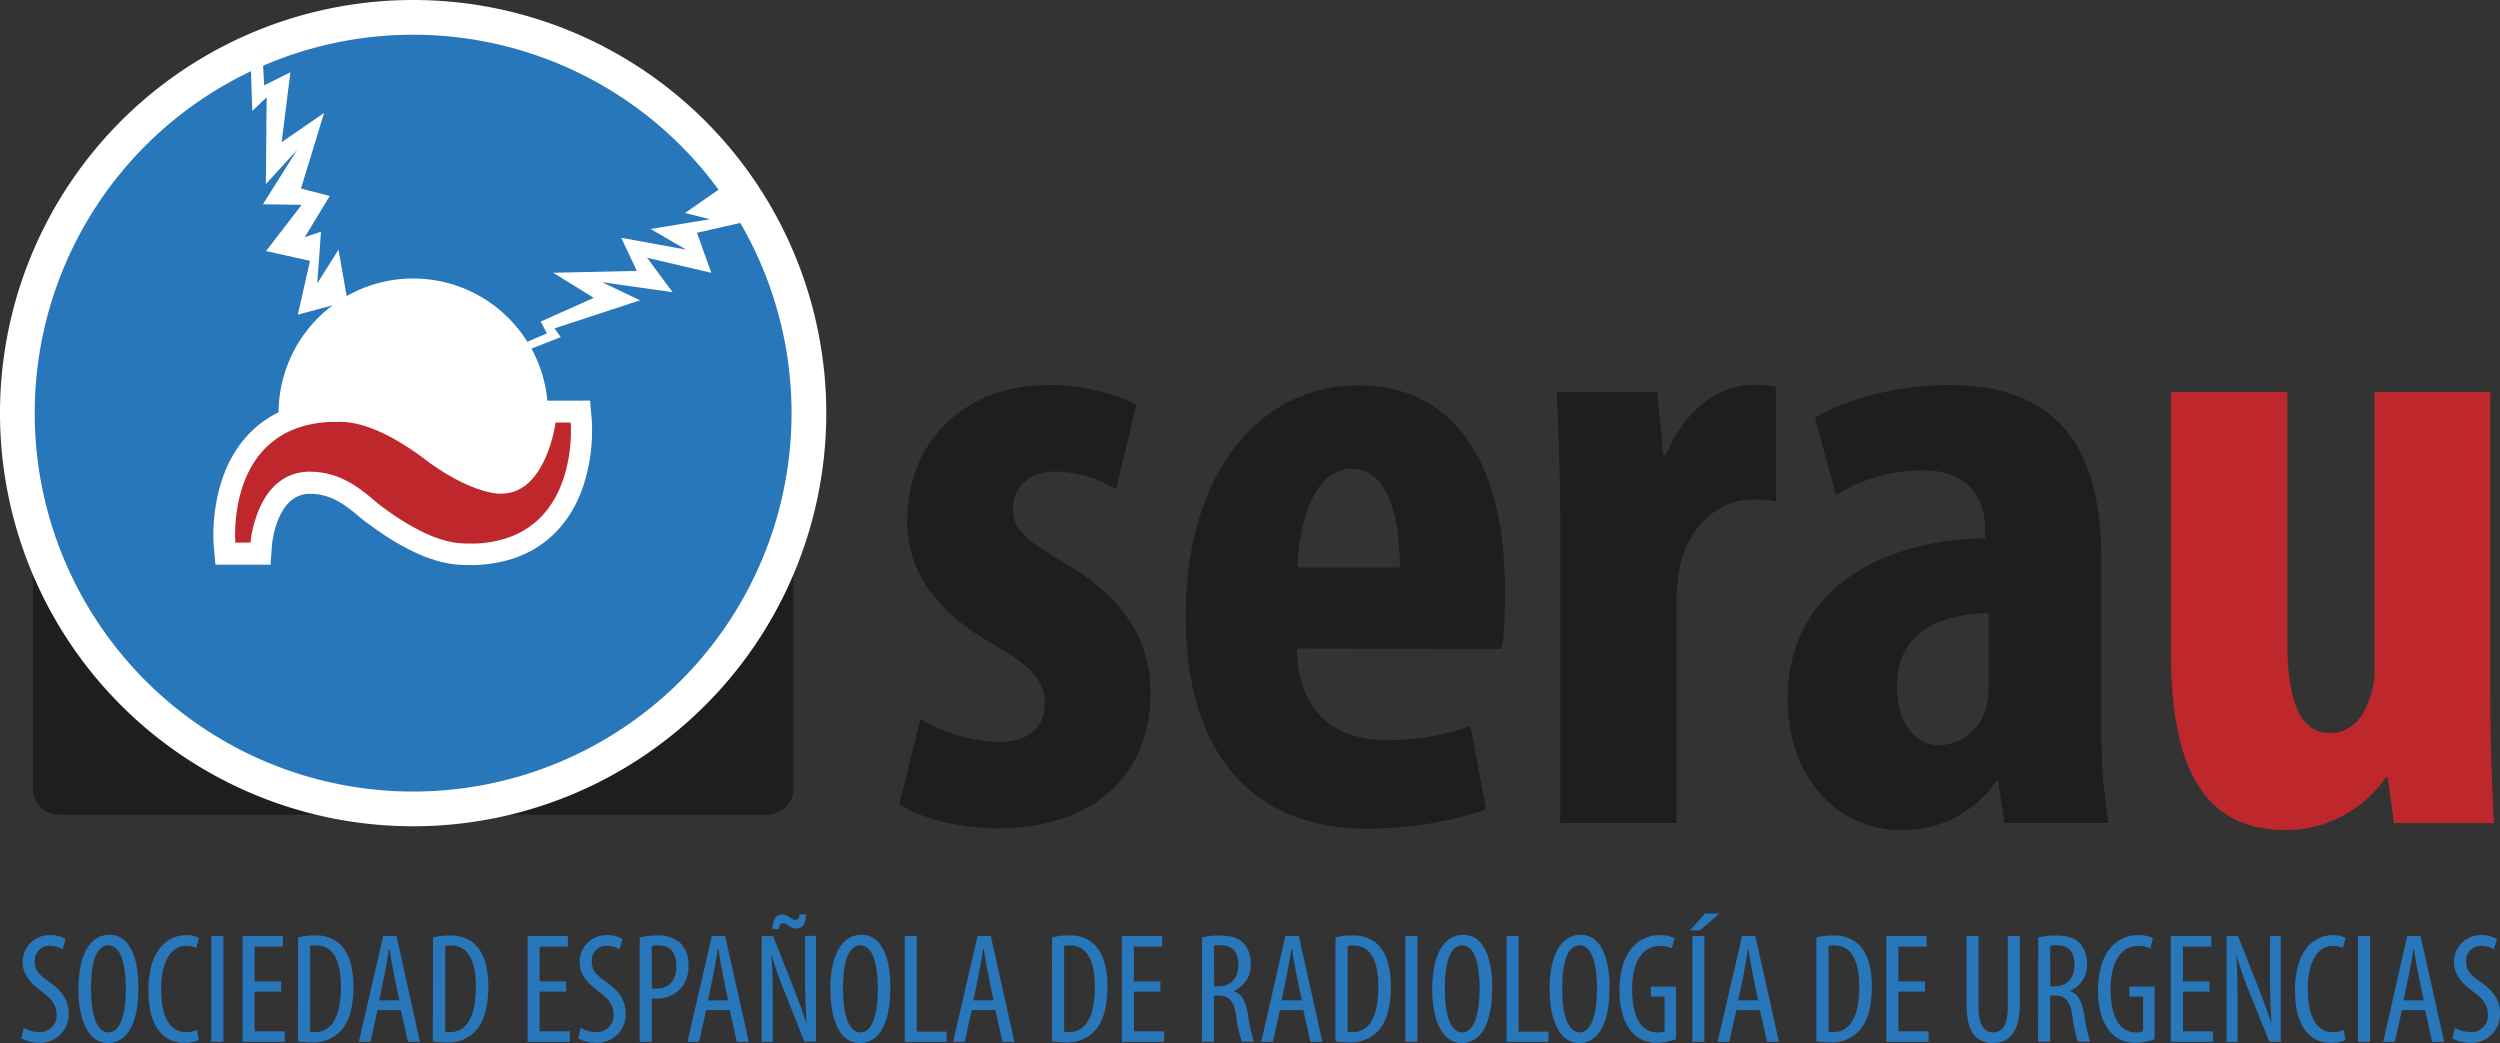 <svg xmlns="http://www.w3.org/2000/svg" viewBox="0 0 512 213.63"><rect x="0" y="0" width="512" height="213.63" fill="#333333" stroke="none"/><defs><style>.cls-1{fill:#1e1e1c;}.cls-2{fill:#fff;}.cls-3{fill:#be282d;}.cls-4{fill:#2977bb;}</style></defs><title>logo-congreso-serau</title><g id="Capa_2" data-name="Capa 2"><g id="Capa_1-2" data-name="Capa 1"><path class="cls-1" d="M162.49,161.57a5.28,5.28,0,0,1-5.25,5.27H12a5.28,5.28,0,0,1-5.26-5.27V117.43A5.28,5.28,0,0,1,12,112.17H157.24a5.28,5.28,0,0,1,5.25,5.26Z"></path><path class="cls-2" d="M169.22,84.6A84.61,84.61,0,1,1,84.61,0a84.61,84.61,0,0,1,84.61,84.6"></path><path class="cls-1" d="M188.51,147.25a32.94,32.94,0,0,0,15.88,4.7c6.14,0,9.56-2.71,9.56-7.94,0-4.51-2.52-7.4-10.28-11.91-14.44-8.12-17.87-17.33-17.87-25.45,0-15.89,11.37-27.8,29.06-27.8a41.61,41.61,0,0,1,17.87,4l-4.16,17.33a24.53,24.53,0,0,0-12.26-3.61c-5.95,0-8.85,3.61-8.85,7.58s2,6.14,10.29,11c13,7.39,17.86,16.61,17.86,26.71,0,18-13,27.79-31.22,27.79-7.4,0-16.06-2-20.21-5Z"></path><path class="cls-1" d="M265.58,132.82c.36,13.71,8.3,18.77,18.77,18.77a51.9,51.9,0,0,0,16.78-2.89l3.25,17c-6.14,2.35-15.34,4-24.36,4-24,0-37.19-15.88-37.19-43.49,0-29.6,15.35-47.29,35.38-47.29,19,0,30,15,30,41.69,0,6.32-.19,9.75-.72,12.28Zm21.11-16.61c0-11.37-2.88-20.21-9.92-20.21-7.76,0-10.83,11.37-11,20.21Z"></path><path class="cls-1" d="M319.54,106.82c0-8.83-.36-18.41-.72-26.53h20.57l1.27,12.82h.53c4-9.38,11-14.26,17.52-14.26a19.94,19.94,0,0,1,5.05.36v23.47a21.45,21.45,0,0,0-5.05-.36c-5.06,0-11.74,3.42-14.44,12.63a35.85,35.85,0,0,0-.91,8.84v44.76H319.54Z"></path><path class="cls-1" d="M410.5,168.55l-1.26-8.66h-.36A23,23,0,0,1,389.39,170c-13.36,0-23.28-11.18-23.28-26.88,0-23.11,20.39-32.67,40.43-32.85v-2c0-6.86-4.16-11.92-12.46-11.92A33.13,33.13,0,0,0,376,101.41L371.7,85.53c4.87-2.89,15.16-6.68,27.43-6.68,26.89,0,31.23,18.77,31.23,36.64v32.85a118.55,118.55,0,0,0,1.44,20.21Zm-3.24-43c-7.94.18-18.77,2.71-18.77,15,0,8.84,4.87,12.09,8.48,12.09a10.26,10.26,0,0,0,9.74-7.58,15.47,15.47,0,0,0,.55-4.15Z"></path><path class="cls-3" d="M510,141.66c0,9.39.36,18.59.72,26.9H490.28L489,159.17h-.36A24.93,24.93,0,0,1,468.27,170c-16.79,0-23.65-12.46-23.65-36.28V80.29h23.82v50.9c0,11.55,2.17,18.95,8.85,18.95,4,0,6.49-3.07,7.58-6a17.7,17.7,0,0,0,1.44-7.57V80.29H510Z"></path><path class="cls-4" d="M4.87,210.5a6.23,6.23,0,0,0,3.11.87,3.39,3.39,0,0,0,3.61-3.66c0-2-1.16-3.21-2.86-4.5s-4.09-3.21-4.09-6a5.46,5.46,0,0,1,5.72-5.69,5.64,5.64,0,0,1,3.06.8l-.61,2.12a4.54,4.54,0,0,0-2.57-.73,3,3,0,0,0-3.13,3.08c0,2.16,1.12,3,3.2,4.47,2.59,1.84,3.74,3.83,3.74,6.24A5.8,5.8,0,0,1,8,213.56a7.21,7.21,0,0,1-3.65-.93Z"></path><path class="cls-4" d="M28.34,202.38c0,8.13-2.81,11.25-6.28,11.25s-6-3.83-6-11.13,2.57-11.06,6.37-11.06,5.92,4,5.92,10.94m-9.72.15c0,4.47.87,8.91,3.6,8.91s3.54-4.73,3.54-9c0-4.06-.74-8.84-3.57-8.84s-3.57,4.5-3.57,8.9"></path><path class="cls-4" d="M40.74,213a6.87,6.87,0,0,1-3.09.57c-4.24,0-7.26-3.4-7.26-10.76,0-8.54,4.24-11.28,7.65-11.28a5.56,5.56,0,0,1,2.7.54l-.54,2.09a4.9,4.9,0,0,0-2.2-.44c-2.32,0-5,2.25-5,8.87s2.44,8.8,5.08,8.8a5.23,5.23,0,0,0,2.27-.47Z"></path><rect class="cls-4" x="43.28" y="191.7" width="2.47" height="21.66"></rect><polygon class="cls-4" points="57.58 203.08 52.14 203.08 52.14 211.22 58.32 211.22 58.32 213.37 49.67 213.37 49.67 191.7 57.93 191.7 57.93 193.86 52.14 193.86 52.14 201 57.58 201 57.58 203.08"></polygon><path class="cls-4" d="M61.05,192a12.05,12.05,0,0,1,3.34-.42,7.26,7.26,0,0,1,5.08,1.64c1.66,1.45,2.92,4.24,2.92,8.78,0,4.95-1.22,7.64-2.61,9.13a7.54,7.54,0,0,1-6,2.34,16,16,0,0,1-2.76-.21Zm2.47,19.32a4.73,4.73,0,0,0,.93.07c2.73,0,5.37-2,5.37-9.32,0-5.47-1.67-8.46-5.14-8.46a4.74,4.74,0,0,0-1.16.13Z"></path><path class="cls-4" d="M77.32,206.87l-1.45,6.5H73.49l5-21.67h2.72L86,213.37H83.55l-1.45-6.5Zm4.46-2-1.12-5.49c-.32-1.55-.61-3.35-.87-5h-.13c-.25,1.64-.58,3.5-.87,5l-1.13,5.49Z"></path><path class="cls-4" d="M88.69,192A12.05,12.05,0,0,1,92,191.6a7.24,7.24,0,0,1,5.08,1.64c1.67,1.45,2.93,4.24,2.93,8.78,0,4.95-1.23,7.64-2.61,9.13a7.57,7.57,0,0,1-6,2.34,16.07,16.07,0,0,1-2.76-.21Zm2.48,19.32a4.73,4.73,0,0,0,.93.07c2.72,0,5.36-2,5.36-9.32,0-5.47-1.67-8.46-5.14-8.46a4.66,4.66,0,0,0-1.15.13Z"></path><polygon class="cls-4" points="115.95 203.08 110.51 203.08 110.51 211.22 116.69 211.22 116.69 213.37 108.04 213.37 108.04 191.7 116.3 191.7 116.3 193.86 110.51 193.86 110.51 201 115.95 201 115.95 203.08"></polygon><path class="cls-4" d="M118.93,210.5a6.27,6.27,0,0,0,3.12.87,3.39,3.39,0,0,0,3.6-3.66c0-2-1.15-3.21-2.86-4.5s-4.08-3.21-4.08-6a5.46,5.46,0,0,1,5.72-5.69,5.64,5.64,0,0,1,3.06.8l-.62,2.12a4.47,4.47,0,0,0-2.57-.73,3,3,0,0,0-3.11,3.08c0,2.16,1.12,3,3.18,4.47,2.6,1.84,3.76,3.83,3.76,6.24a5.8,5.8,0,0,1-6.08,6.07,7.28,7.28,0,0,1-3.66-.93Z"></path><path class="cls-4" d="M131,192a14.81,14.81,0,0,1,3.6-.41,6.58,6.58,0,0,1,4.79,1.6,6.07,6.07,0,0,1,1.61,4.47,6.87,6.87,0,0,1-1.32,4.44,6.36,6.36,0,0,1-5.11,2.4c-.42,0-.74,0-1.09,0v8.88H131Zm2.48,10.39a4.19,4.19,0,0,0,.95.09c2.45,0,4.09-1.6,4.09-4.65,0-2.22-.92-4.22-3.66-4.22a5.32,5.32,0,0,0-1.38.16Z"></path><path class="cls-4" d="M144.62,206.87l-1.45,6.5h-2.38l5-21.67h2.73l4.83,21.67h-2.45l-1.45-6.5Zm4.47-2L148,199.39c-.32-1.55-.61-3.35-.87-5H147c-.26,1.64-.59,3.5-.88,5L145,204.88Z"></path><path class="cls-4" d="M156,213.37V191.71h2.34l4,10.15c.9,2.31,2,5.2,2.76,7.55h.07c-.19-3.4-.3-6.2-.3-10v-7.74h2.23v21.66h-2.35L160.63,203a74.63,74.63,0,0,1-2.57-7.37H158c.2,2.89.26,5.66.26,10.29v7.49Zm2.22-23.08c0-1.8.7-3,1.89-3a3,3,0,0,1,1.54.54,2.63,2.63,0,0,0,1.26.58c.51,0,.77-.29.87-1.15h1.28c0,1.8-.58,2.89-2,2.89a3,3,0,0,1-1.58-.55,2.44,2.44,0,0,0-1.19-.54c-.48,0-.67.41-.78,1.25Z"></path><path class="cls-4" d="M182.33,202.38c0,8.13-2.81,11.25-6.27,11.25-3.61,0-6-3.84-6-11.13s2.58-11.06,6.38-11.06,5.92,4,5.92,10.94m-9.72.15c0,4.47.87,8.91,3.6,8.91s3.54-4.73,3.54-9c0-4.06-.74-8.84-3.57-8.84s-3.57,4.5-3.57,8.9"></path><polygon class="cls-4" points="185.28 191.7 187.75 191.7 187.75 211.28 193.85 211.28 193.85 213.37 185.28 213.37 185.28 191.7"></polygon><path class="cls-4" d="M199,206.87l-1.44,6.5H195.2l5-21.67h2.72l4.83,21.67h-2.44l-1.45-6.5Zm4.47-2-1.12-5.49c-.32-1.55-.61-3.35-.87-5h-.13c-.25,1.64-.58,3.5-.87,5l-1.13,5.49Z"></path><path class="cls-4" d="M215.46,192a12,12,0,0,1,3.34-.42,7.24,7.24,0,0,1,5.08,1.64c1.67,1.45,2.92,4.24,2.92,8.78,0,4.95-1.22,7.64-2.61,9.13a7.54,7.54,0,0,1-6,2.34,16.07,16.07,0,0,1-2.76-.21Zm2.47,19.32a4.83,4.83,0,0,0,.93.07c2.73,0,5.37-2,5.37-9.32,0-5.47-1.67-8.46-5.14-8.46a4.74,4.74,0,0,0-1.16.13Z"></path><polygon class="cls-4" points="237.67 203.08 232.23 203.08 232.23 211.22 238.41 211.22 238.41 213.37 229.76 213.37 229.76 191.7 238.02 191.7 238.02 193.86 232.23 193.86 232.23 201 237.67 201 237.67 203.08"></polygon><path class="cls-4" d="M246.19,192a14.43,14.43,0,0,1,3.56-.41c2.16,0,3.76.44,4.89,1.54a5.82,5.82,0,0,1,1.5,4.25,5.65,5.65,0,0,1-3.46,5.55V203c1.61.48,2.44,2,2.92,4.85a29.3,29.3,0,0,0,1.23,5.5h-2.51a27.4,27.4,0,0,1-1.16-5.37c-.48-3-1.42-4.08-3.54-4.08h-1v9.45h-2.47Zm2.47,10h1c2.38,0,3.95-1.73,3.95-4.34s-1-4.05-3.69-4.08a5.34,5.34,0,0,0-1.29.12Z"></path><path class="cls-4" d="M262.13,206.87l-1.45,6.5H258.3l4.95-21.67H266l4.82,21.67h-2.45l-1.45-6.5Zm4.47-2-1.13-5.49c-.32-1.55-.61-3.35-.87-5h-.12c-.26,1.64-.58,3.5-.88,5l-1.13,5.49Z"></path><path class="cls-4" d="M273.51,192a12.05,12.05,0,0,1,3.34-.42,7.23,7.23,0,0,1,5.07,1.64c1.68,1.45,2.93,4.24,2.93,8.78,0,4.95-1.22,7.64-2.6,9.13a7.61,7.61,0,0,1-6,2.34,15.87,15.87,0,0,1-2.75-.21ZM276,211.34a4.78,4.78,0,0,0,.93.07c2.74,0,5.36-2,5.36-9.32,0-5.47-1.66-8.46-5.13-8.46a4.68,4.68,0,0,0-1.16.13Z"></path><rect class="cls-4" x="287.81" y="191.7" width="2.48" height="21.66"></rect><path class="cls-4" d="M305.59,202.38c0,8.13-2.8,11.25-6.27,11.25s-6-3.83-6-11.13,2.58-11.06,6.37-11.06,5.92,4,5.92,10.94m-9.71.15c0,4.47.86,8.91,3.59,8.91s3.54-4.73,3.54-9c0-4.06-.74-8.84-3.57-8.84s-3.56,4.5-3.56,8.9"></path><polygon class="cls-4" points="308.54 191.7 311.01 191.7 311.01 211.28 317.12 211.28 317.12 213.37 308.54 213.37 308.54 191.7"></polygon><path class="cls-4" d="M329.62,202.38c0,8.13-2.8,11.25-6.26,11.25s-6-3.83-6-11.13,2.58-11.06,6.37-11.06,5.91,4,5.91,10.94m-9.7.15c0,4.47.87,8.91,3.59,8.91s3.54-4.73,3.54-9c0-4.06-.73-8.84-3.57-8.84s-3.56,4.5-3.56,8.9"></path><path class="cls-4" d="M343.25,212.82a11.23,11.23,0,0,1-3.86.74,6.43,6.43,0,0,1-5.1-2.12c-1.58-1.67-2.64-4.67-2.61-8.61,0-8.43,4.35-11.32,8.17-11.32a7,7,0,0,1,3.09.61l-.55,2.12a5.43,5.43,0,0,0-2.51-.51c-2.7,0-5.62,2.15-5.62,8.87s2.53,8.84,5.13,8.84a3.5,3.5,0,0,0,1.52-.26v-7.07h-2.8v-2.06h5.14Z"></path><path class="cls-4" d="M352.13,187.08l-4,3.47h-2l3.05-3.47Zm-3.06,26.29H346.6V191.7h2.47Z"></path><path class="cls-4" d="M355.6,206.87l-1.45,6.5h-2.38l5-21.67h2.72l4.84,21.67h-2.45l-1.45-6.5Zm4.46-2-1.12-5.49c-.32-1.55-.61-3.35-.87-5H358c-.26,1.64-.59,3.5-.87,5l-1.14,5.49Z"></path><path class="cls-4" d="M372,192a12.07,12.07,0,0,1,3.34-.41,7.24,7.24,0,0,1,5.08,1.63c1.67,1.45,2.93,4.24,2.93,8.78,0,4.95-1.23,7.64-2.61,9.13a7.57,7.57,0,0,1-6,2.34,16.07,16.07,0,0,1-2.76-.21Zm2.48,19.32a4.69,4.69,0,0,0,.92.07c2.74,0,5.37-2,5.37-9.32,0-5.47-1.67-8.46-5.13-8.46a4.63,4.63,0,0,0-1.16.13Z"></path><polygon class="cls-4" points="394.23 203.08 388.79 203.08 388.79 211.22 394.97 211.22 394.97 213.37 386.32 213.37 386.32 191.7 394.58 191.7 394.58 193.86 388.79 193.86 388.79 201 394.23 201 394.23 203.08"></polygon><path class="cls-4" d="M405.19,191.7v14.53c0,3.89,1.28,5.21,3,5.21,1.83,0,3-1.42,3-5.21V191.7h2.47v14.15c0,5.62-2.32,7.77-5.53,7.77s-5.36-2.11-5.36-7.49V191.7Z"></path><path class="cls-4" d="M417.44,192a14.48,14.48,0,0,1,3.56-.41c2.16,0,3.77.44,4.88,1.54a5.8,5.8,0,0,1,1.52,4.25,5.66,5.66,0,0,1-3.47,5.55V203c1.6.48,2.44,2,2.93,4.85a30.9,30.9,0,0,0,1.21,5.5h-2.5a26.89,26.89,0,0,1-1.15-5.37c-.49-3-1.42-4.08-3.55-4.08h-1v9.45h-2.47Zm2.47,10h1c2.36,0,3.94-1.73,3.94-4.33s-1-4.06-3.69-4.09a5.34,5.34,0,0,0-1.29.12Z"></path><path class="cls-4" d="M441.25,212.82a11.23,11.23,0,0,1-3.86.74,6.43,6.43,0,0,1-5.1-2.12c-1.58-1.67-2.64-4.66-2.61-8.61,0-8.43,4.35-11.32,8.17-11.32a7,7,0,0,1,3.09.61l-.56,2.12a5.35,5.35,0,0,0-2.5-.51c-2.7,0-5.63,2.15-5.63,8.87s2.54,8.84,5.14,8.84a3.54,3.54,0,0,0,1.52-.26v-7.07h-2.8v-2.06h5.14Z"></path><polygon class="cls-4" points="452.5 203.08 447.07 203.08 447.07 211.22 453.24 211.22 453.24 213.37 444.59 213.37 444.59 191.7 452.86 191.7 452.86 193.86 447.07 193.86 447.07 201 452.5 201 452.5 203.08"></polygon><path class="cls-4" d="M456,213.37V191.7h2.35l4,10.16c.9,2.31,2,5.2,2.77,7.55h.07c-.2-3.41-.3-6.19-.3-10V191.7h2.22v21.67h-2.34L460.6,203a73.5,73.5,0,0,1-2.57-7.36H458c.19,2.9.25,5.66.25,10.29v7.49Z"></path><path class="cls-4" d="M480.37,213a6.87,6.87,0,0,1-3.09.57c-4.24,0-7.26-3.4-7.26-10.76,0-8.54,4.24-11.28,7.64-11.28a5.55,5.55,0,0,1,2.71.54l-.54,2.09a4.88,4.88,0,0,0-2.19-.44c-2.32,0-5,2.25-5,8.87s2.44,8.8,5.08,8.8a5.28,5.28,0,0,0,2.28-.47Z"></path><rect class="cls-4" x="482.91" y="191.7" width="2.48" height="21.66"></rect><path class="cls-4" d="M491.91,206.87l-1.45,6.5h-2.38L493,191.7h2.73l4.83,21.67h-2.45l-1.45-6.5Zm4.46-2-1.12-5.49c-.32-1.55-.61-3.35-.87-5h-.13c-.25,1.65-.58,3.5-.86,5l-1.14,5.49Z"></path><path class="cls-4" d="M502.8,210.5a6.27,6.27,0,0,0,3.12.87,3.39,3.39,0,0,0,3.6-3.66c0-2-1.15-3.21-2.86-4.5s-4.08-3.21-4.08-6a5.46,5.46,0,0,1,5.72-5.69,5.64,5.64,0,0,1,3.06.8l-.62,2.12a4.47,4.47,0,0,0-2.57-.73,3,3,0,0,0-3.12,3.08c0,2.16,1.12,3,3.19,4.47,2.6,1.84,3.76,3.83,3.76,6.24a5.8,5.8,0,0,1-6.08,6.07,7.28,7.28,0,0,1-3.66-.93Z"></path><path class="cls-4" d="M162.11,84.6A77.5,77.5,0,1,1,84.61,7.11a77.5,77.5,0,0,1,77.5,77.49"></path><path class="cls-2" d="M142.73,47.68l10.1-2.3-5-7-7.54,5.24,5.11,1.28-12.15,2,7.29,4.23-13.31-2.43,3.2,6.78-17.14.38L121.62,61l-10.88,4.86L112,68.28,108,70a27.56,27.56,0,0,0-37-9.36l-1.68-9.5-4.35,6.91.77-10.61-3.33,1.14,5.12-8.44-5.89-1.53,4.74-15.49-8.7,6,1.79-14.32-5.37,2.68-.38-7.17-2.44.26.38,12.16,2.95-2.81L54.45,37.7l6.4-7-7,11.13,7.93.12-7.29,9.47,9,2L61,64.44l7.11-1.91a27.61,27.61,0,0,0-10,29.67l44.1,13.67a27.57,27.57,0,0,0,6.63-34.48l6-2.34-1.27-1.79,17.53-5.76-7.81-3.71,14.46,2.05-5.24-7.05,13.17,3.08Z"></path><path class="cls-3" d="M95.67,113.6c-3.5,0-9.29-.86-19.18-8.29-.44-.35-.84-.68-1.27-1-2.7-2.27-6.39-5.39-11.73-5.39h-.31c-8.58.24-9.63,12-9.68,12.47l-.16,2-7.18,0-.17-2c-.05-.51-1-12.32,6-20.29,3.72-4.26,8.95-6.59,15.51-6.91H68c.37,0,.79,0,1.27,0,5.62,0,11.94,2.7,19.33,8.29,1.94,1.55,8.48,6,13.56,6.44.17,0,.37,0,.56,0,7,0,8.86-12.5,8.87-12.63l.26-1.94h7.07l.18,2c0,.5,1,12.32-6,20.29-3.72,4.26-8.94,6.58-15.51,6.9l-.78,0-1.14,0"></path><path class="cls-2" d="M69.25,86.37c3,0,8.58.74,18,7.85,2.16,1.73,9.08,6.36,14.69,6.88l.76,0c9.17,0,11.09-14.56,11.09-14.56h3.09s2.06,23.74-19.38,24.78c-.49,0-1.09,0-1.81,0-3,0-8.31-.68-17.85-7.84-2.92-2.34-7.3-6.88-14.33-6.88h-.36c-10.74.31-11.85,14.53-11.85,14.53H48.2S46.12,87.46,67.57,86.41c.43,0,1,0,1.68,0m0-4.45v0q-.8,0-1.38,0l-.41,0h-.11c-7.19.35-12.95,2.93-17.07,7.67-7.58,8.67-6.56,21.4-6.52,21.94l.36,4.07H55.4l.31-4.09c0-.4,1-10.23,7.54-10.42h.24c4.53,0,7.58,2.58,10.29,4.86L75,107l0,0,.06,0c10.42,7.83,16.71,8.72,20.52,8.72h1.21l.6,0h.22c7.2-.35,12.94-2.92,17.07-7.66,7.58-8.68,6.56-21.41,6.52-21.94l-.36-4.07H109.87L109.36,86c-.31,2.25-2.35,10.7-6.68,10.7l-.38,0c-4.13-.38-10.18-4.22-12.28-5.91l-.06,0,0,0c-7.79-5.89-14.55-8.75-20.67-8.75"></path></g></g></svg>